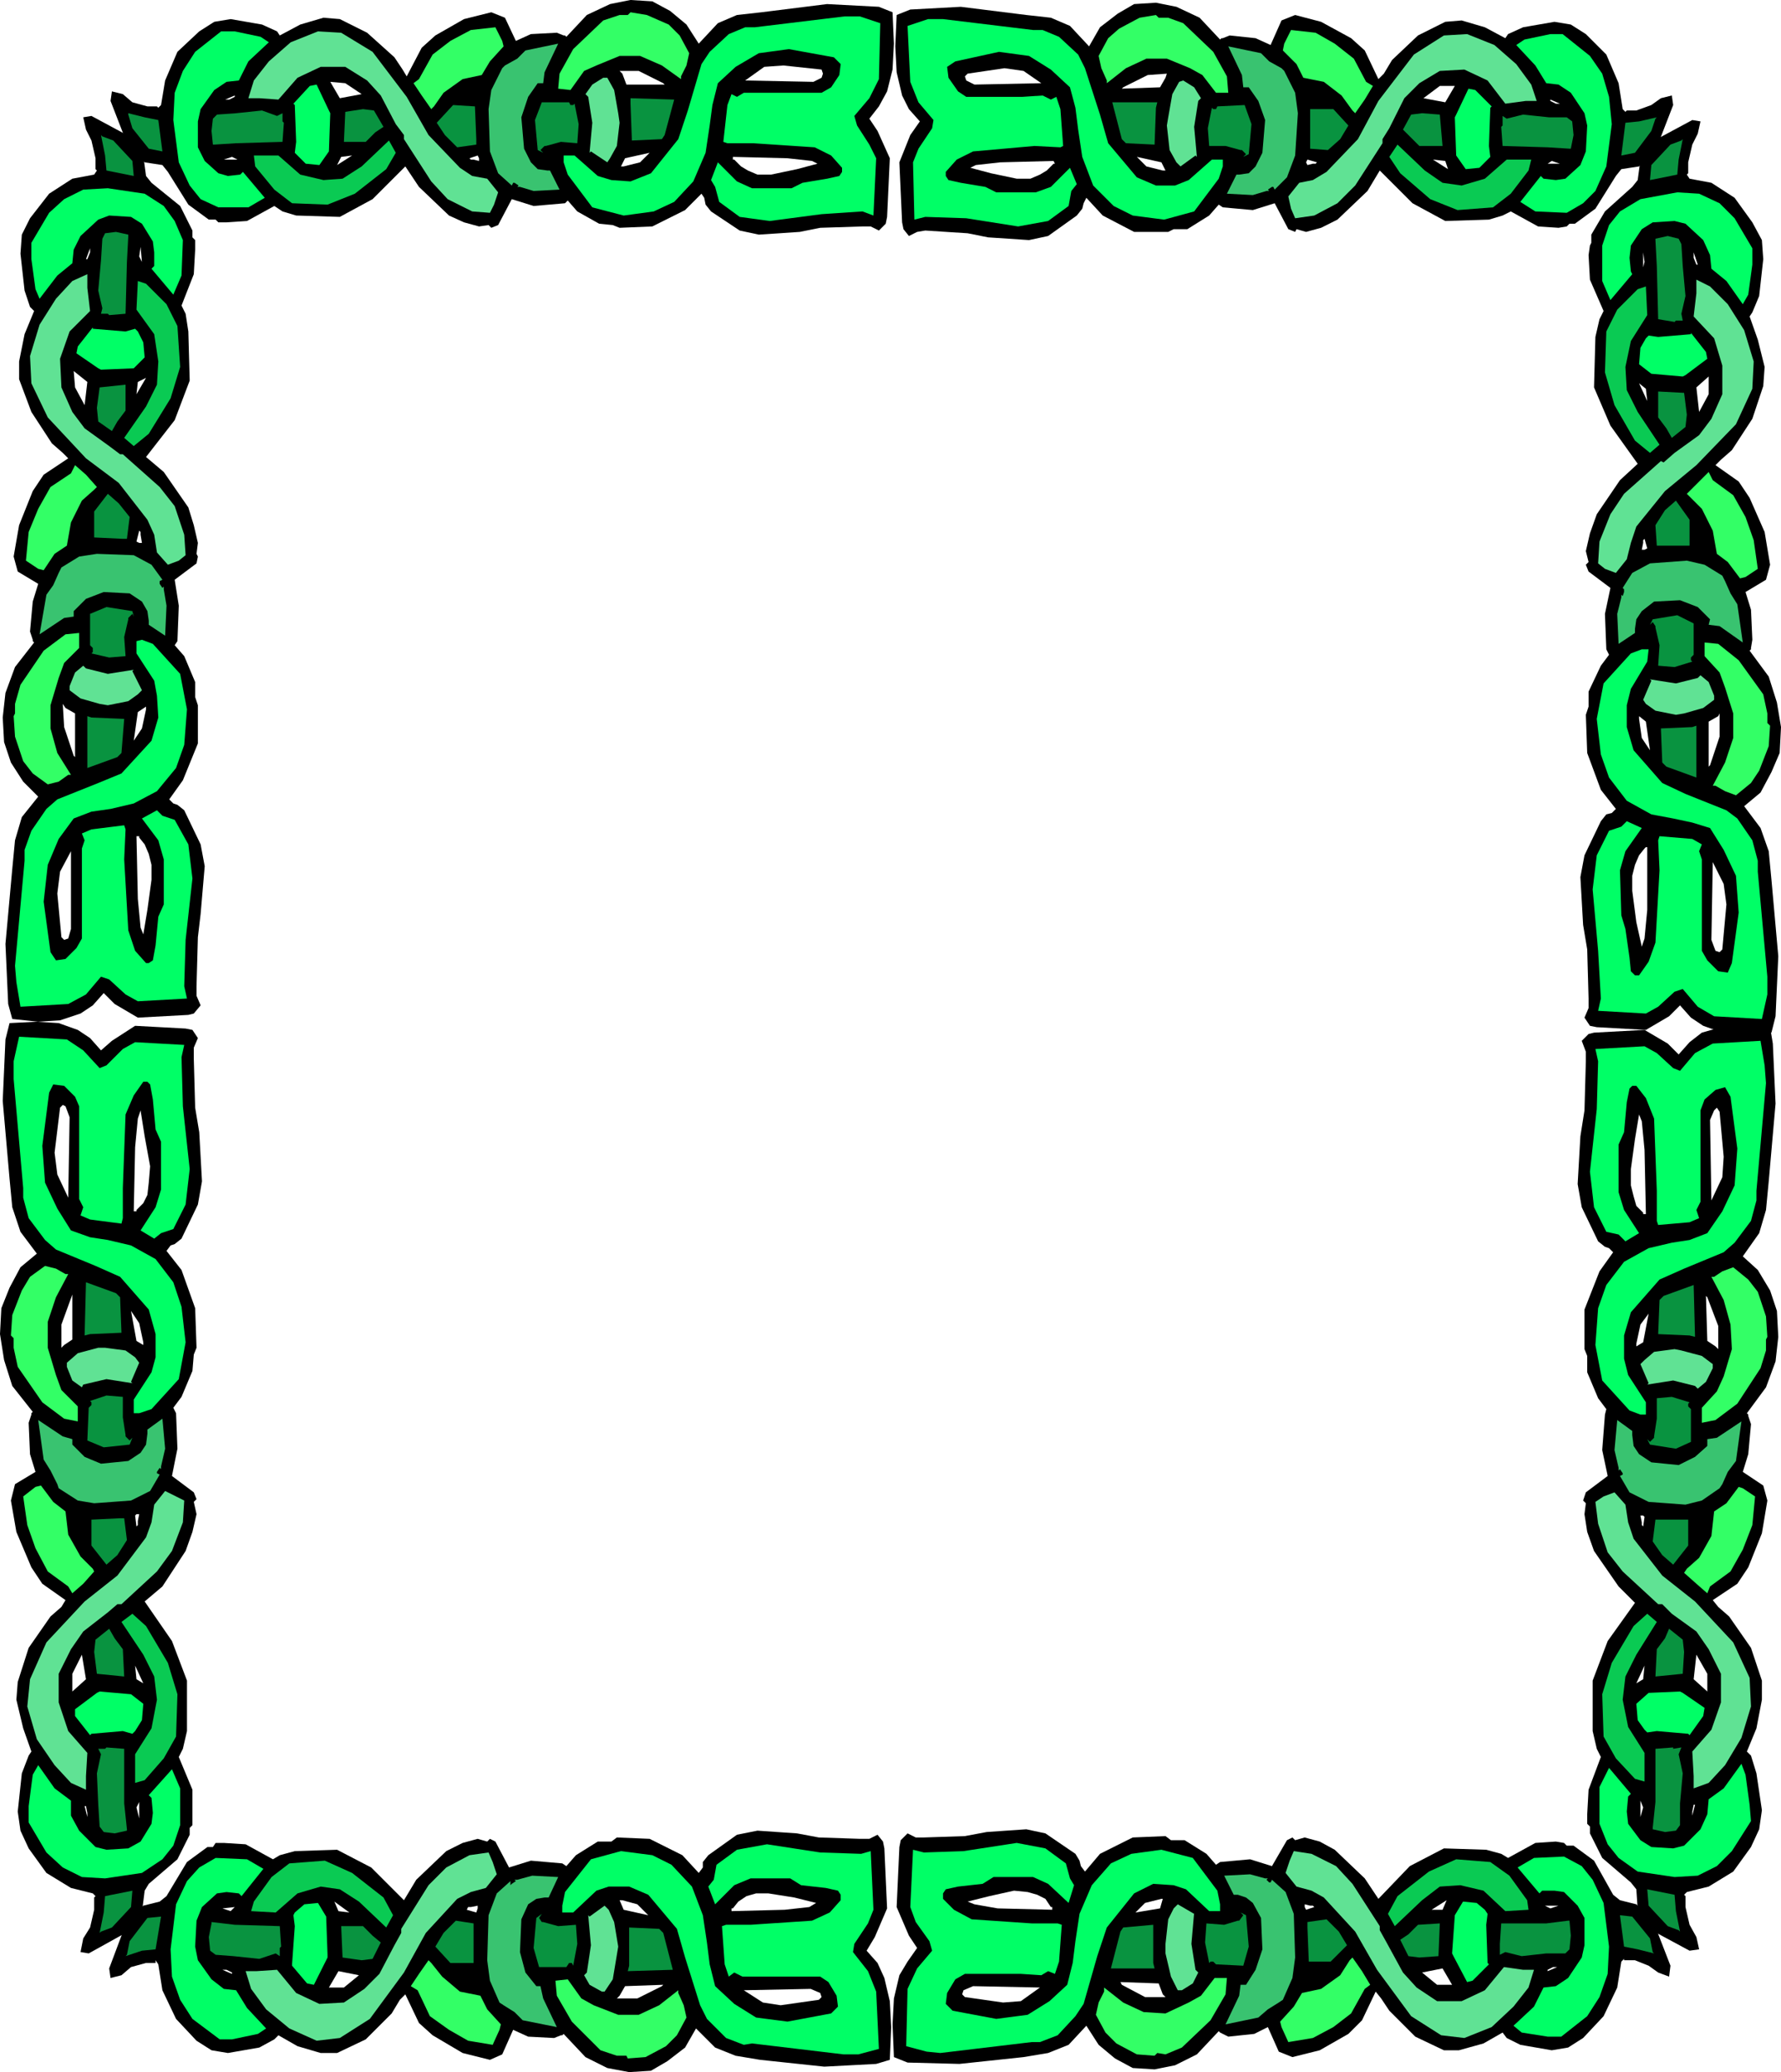 <svg xmlns="http://www.w3.org/2000/svg" fill-rule="evenodd" height="5.059in" preserveAspectRatio="none" stroke-linecap="round" viewBox="0 0 1305 1519" width="4.349in"><style>.brush1{fill:#000}.pen1{stroke:none}.brush2{fill:#0f6}.brush3{fill:#3f6}.brush4{fill:#099340}.brush5{fill:#60e294}</style><path class="pen1 brush1" d="m57 755 9 6 8 9 8-7 17-11 37 2 5 1 4 6-3 7v8l1 36 3 18 2 36-3 17-12 25-5 4-3 1-3 4 11 14 10 28 1 29-2 5-1 12-8 19-6 8 2 4 1 26-4 20 16 12 2 5-2 2 2 9-3 13-5 14-17 26-13 11 20 29 11 29v37l-3 13-3 6 10 24v26l-2 2v5l-9 18-21 18-3 5-2 16-12 15-27 15-6-1 2-10 5-8 3-13v-9l1-1-2-2-16-4-18-11-13-18-6-13-2-14 3-28 5-13 2-3-6-17-5-21 1-13 8-25 16-23 8-7 3-5-17-12-8-12-11-26-4-23 3-12 15-9-4-13-1-23 2-6v-1l1-1-15-19-6-19-3-19 1-19 6-15 8-15 12-10-12-16-6-18-2-21-5-57 2-45 3-12 20-1 16 1 14 5zm43 570 2-4v12l-2-8zm-36 4v3l-2-8h1l1 5zm36-98-1-10 6 13-5-3zm-47 9v-13l7-14 3 18-10 9zm48-125v3l-1 1-1-8 1-1h2l-1 5zm4-131v2l-5-3-4-22 6 9 3 14zm-58 2-2 2v-17l8-22v-1 34l-6 4zm63-131-1 12-1 9-3 6-5 5v1h-2l1-47 2-21 2-6 3 19 4 22zm-59-36-1 59-8-17-2-16 4-33 2-2 2 1 3 8zm8-76 9-6 8-9 8 8 17 10 37-2 4-1 5-6-3-7v-7l1-36 2-17 3-35-3-16-12-25-5-4-3-1-3-3 10-14 11-27v-28l-2-6v-11l-8-19-7-8 2-3 1-26-3-19 16-12 1-5-1-2 1-8-3-13-4-13-18-26-13-11 21-27 11-29-1-36-2-13-3-6 9-23 1-18v-7l-2-2v-5l-9-18-21-17-4-5-2-15-12-15-26-14-6 1 2 9 4 8 3 13v8l1 1-2 3-16 3-17 11-14 18-6 12-1 14 3 27 4 12 3 3-7 17-4 20v13l9 24 15 23 8 7 4 4-18 12-8 12-10 25-4 23 3 11 15 9-4 13-2 22 2 6v1l1 1-14 18-7 19-2 18 1 18 5 15 9 14 11 11-12 15-5 17-2 21-5 55 2 44 3 11 19 2 16-1 15-5zm43-555 2 4-1-11-1 7zm-36-3v-3l-3 8h1l2-5zm35 95-1 9 7-12-6 3zm-47-8 1 12 7 13 2-17-10-8zm49 120v-2l-1-1-2 8 2 1h2l-1-6zm4 128v-2l-6 4-3 21 6-9 3-14zm-59-1-2-3 1 17 7 21 1 1v-32l-7-4zm63 126v-11l-2-8-3-7-4-5v-1h-2l1 46 2 21 2 5 3-18 3-22zm-59 36v-57l-8 15-2 16 3 32 2 2 3-1 2-7zm1195 76-9 7-8 9-8-8-17-10-37 2-4 1-5 5 3 8v7l-1 36-3 19-2 35 3 17 12 25 5 4 3 1 3 3-10 14-11 28v29l2 5v12l8 19 6 8-1 4-2 26 4 19-16 12-2 6 2 2-1 8 2 13 5 14 18 26 12 12-20 28-11 29v37l3 13 3 6-9 24-1 18v7l2 2v5l9 18 21 18 4 5 1 15 12 16 26 14 7-1-2-9-5-9-3-13v-8l-1-1 2-2 16-4 18-11 13-18 6-13 2-14-4-27-4-13-3-3 7-17 4-21v-14l-8-24-16-23-8-7-4-5 18-12 8-12 10-25 4-24-3-11-15-10 4-13 2-22-2-6v-1l-1-1 14-19 7-19 2-18-1-19-5-15-9-15-11-10 12-17 5-17 2-21 5-57-2-44-2-12-20-2-16 2-14 4zm-43 568-2-5v12l2-7zm36 3v3l2-8h-1l-1 5zm-36-97 1-10-6 13 5-3zm47 9v-13l-8-14-2 18 10 9zm-48-124v2l1 1 1-7-1-1h-2l1 5zm-4-131v2l5-3 4-21-6 8-3 14zm58 2 2 2v-17l-8-21-1-1 1 33 6 4zm-62-130v12l2 8 2 7 5 5v1h2l-1-47-2-21-2-5-3 18-3 22zm58-36 1 59 8-17 1-15-3-33-2-3-2 2-3 7z"/><path class="pen1 brush1" d="m1248 752-9-6-8-9-8 8-17 10-36-2-5-1-4-6 3-7v-7l-1-36-3-18-2-35 3-16 12-25 4-5 4-1 3-3-11-14-10-27-1-28 2-6v-11l9-19 6-8-2-4-1-26 4-19-16-12-2-5 2-2-2-8 3-13 5-14 17-25 13-12-20-28-12-28 1-37 3-13 3-6-10-23-1-18 1-7 1-2v-6l10-17 20-18 4-5 2-15 12-15 26-14 6 1-2 9-4 8-3 13v8l-1 1 2 3 16 3 17 11 13 18 7 13 1 14-3 27-5 12-2 3 6 17 5 20-1 14-8 24-15 23-8 7-4 4 17 12 8 12 11 25 4 24-3 11-15 9 4 13 1 22-1 6v1l-1 1 14 19 6 19 3 18-1 19-6 14-8 15-12 10 12 16 6 17 2 21 5 56-2 44-3 12-20 1-16-1-14-5zm-43-560-1 4v-11l1 7zm36-3v-4l3 9h-1l-2-5zm-35 96 1 9-6-13 5 4zm46-9v13l-7 13-2-18 9-8zm-48 122v-2l1-1 2 7-2 1h-2l1-5zm-3 129v-2l5 4 3 21-6-9-2-14zm58-2 1-2v17l-7 21-1 1v-33l7-4zm-63 128v-11l2-8 3-7 4-5 1-1h1v46l-2 21-2 6-4-18-3-23zm58 36 1-57 8 16 2 15-3 33-2 2-3-1-3-8zm-606 761-5-11-8-9 6-10 9-21-2-44-1-5-4-5-6 3h-7l-30-1-16-3-29-2-15 3-21 15-4 5v4l-3 4-12-13-24-12-24-1-4 3h-10l-16 10-7 8-3-2-23-2-16 5-10-19-4-2-2 2-7-2-11 3-12 6-22 21-9 15-24-24-25-13-31 1-11 3-5 3-20-11-16-1h-6l-2 3h-4l-15 11-15 25-5 4-12 3-13 14-12 32 1 7 8-2 7-6 11-3h7v-2l2 3 3 19 10 21 15 16 11 7 12 2 23-4 11-6 3-3 14 8 17 5h12l21-10 19-19 6-10 4-4 10 21 10 9 22 13 20 5 9-4 8-18 11 5 19 1 5-2h1l1-1 16 17 16 8 16 3 16-1 12-7 13-10 8-14 14 14 15 6 18 3 47 5 38-2 10-3 1-24-1-19-4-17zm-479-49 3-3-9 1 6 2zm-3 43h-3l7 3v-1l-4-2zm82-43 8 1-11-8 3 7zm-7 56h11l11-9-15-3-7 12zm104-59h-2l-1 2 7 2 1-3v-2l-5 1zm111-5h-2l3 7 18 4-8-8-11-3zm-2 70-2 2h15l18-9 1-1-28 1-4 7zm109-75h-9l-7 2-6 4-4 5h-1v2l39-1 18-2 5-3-16-4-19-3zm31 70-49 1 14 9 13 2 28-4 2-2-1-3-7-3zM650 67l-6 11-7 9 6 9 9 20-2 43-1 5-5 5-6-3h-6l-31 1-15 3-30 2-14-3-21-14-4-5-1-5-2-3-12 12-24 12-24 1-5-2-10-1-16-9-7-8-2 2-23 2-16-5-10 19-5 2-2-2-7 1-11-3-11-5-22-21-10-15-24 24-24 13-32-1-10-3-6-4-20 11-15 1h-6l-2-2h-5l-15-11-15-24-4-5-13-2-13-14-12-31 1-7 8 2 7 6 11 3h7l1 1 2-2 3-18 9-21 16-15 11-7 12-2 23 4 11 5 2 3 15-8 17-5 12 1 20 10 20 18 6 9 3 5 11-21 10-9 21-12 20-5 10 4 8 17 11-5 19-1 5 2h1l1 1 15-16 17-8 15-3 16 1 13 7 12 10 9 14 14-15 14-6 18-2 48-6 38 2 10 4 1 23-1 19-4 16zm-480 48 4 2h-10l6-2zm-2-42h-3l7-3v1l-4 2zm82 42 8-1-11 7 3-6zm-8-55 11 1 12 8-16 3-7-12zm105 57h-2l-1-1 6-2 1 2v2l-4-1zm110 5h-2l3-6 18-4-7 7-12 3zm-1-68-2-2h14l18 9 1 1h-28l-3-8zm109 74h-10l-7-3-5-3-5-5h-1v-2l40 1 18 2 4 2-15 4-19 4zm31-68-50-1 14-10 14-1 28 3 1 3-1 3-6 3zm63 1388 6-10 7-10-6-9-9-21 2-44 1-5 5-5 6 3h6l30-1 16-3 29-2 14 3 22 15 3 5 1 4 3 4 11-13 24-12 24-1 4 3h10l16 10 7 8 3-2 22-2 16 5 11-19 4-2 2 2 7-2 11 3 11 6 22 21 10 15 23-24 25-13 31 1 11 3 5 3 20-11 15-1 6 1 2 2h5l15 11 14 25 5 4 12 3 13 14 12 31-1 8-8-3-7-5-10-4h-8v-1l-2 2-3 19-10 21-15 16-11 7-12 2-23-4-10-5-3-4-14 8-18 5h-11l-21-10-19-19-6-9-4-5-10 21-10 10-21 12-20 5-10-4-8-18-10 5-19 2-6-3-1-1-16 17-16 8-15 3-16-1-13-7-12-10-9-14-13 14-15 6-18 3-47 5-38-1-10-4-1-24 1-19 4-17zm477-49-4-2h10l-6 2zm2 43h3l-7 3v-1l4-2zm-81-42h-8l11-7-3 7zm7 55h-11l-11-9 15-3 7 12zm-104-58h2l1 1-6 2-1-2v-2l4 1zm-109-5h1l-2 7-18 3 7-7 12-3zm1 70 2 2h-15l-17-9-1-2 28 1 3 8zm-109-76 10 1 7 2 6 3 4 6h1v2l-40-1-17-3-5-2 16-4 18-4zm-30 70 49 1-14 10-13 1-28-4-2-2 1-3 7-3z"/><path class="pen1 brush1" d="m661 70 5 10 8 9-7 10-8 20 2 44 1 5 4 5 6-3 6-1 31 2 15 3 30 2 14-3 21-15 4-5 1-4 2-4 12 13 23 12h25l4-2h10l16-10 7-8 3 2 22 2 16-5 10 19 5 2 1-2 7 2 11-3 12-6 22-21 9-15 24 24 24 13 32-1 10-3 6-3 20 11 15 1 6-1 2-2h4l15-11 15-24 4-5 13-2 13-14 12-31-1-7-8 2-7 5-11 4h-7l-1 1-2-2-3-19-9-21-15-15-11-7-12-2-23 4-11 5-2 3-15-8-17-5-12 1-20 10-19 18-6 10-4 4-10-21-10-9-22-12-19-5-10 4-8 18-11-5-19-2-5 2h-1l-1 1-15-16-17-8-15-3-16 1-12 7-13 10-8 14-14-15-14-6-18-2-48-6-37 2-10 4-1 23 1 19 4 17zm476 48-3 2h9l-6-2zm3-42h3l-7-3v1l4 2zm-81 42-9-1 11 7-2-6zm7-55h-11l-12 9 16 3 7-12zm-104 57h2l1-1-7-2-1 2 1 2 4-1zm-110 5h2l-3-6-18-4 7 7 12 3zm2-68 1-3-14 1-18 9-1 1 28-1 4-7zm-109 74h10l7-3 5-3 5-5h1l-1-2-39 1-18 2-4 2 15 4 19 4zm-31-69 49-1-13-9-14-2-27 4-2 2 1 3 6 3z"/><path class="pen1 brush2" d="m61 770 12 13 5-2 12-12 9-5 36 2-2 9 1 36 5 46-3 26-9 18-9 3-5 4-10-6 11-17 4-13v-35l-4-9-2-22-2-11-2-2h-3l-7 10-6 14-2 54v22l-1 4-23-3-7-3 2-6-3-6v-68l-3-7-8-8-8-1-3 6-5 39 2 27 9 19 10 16 14 5 13 2 17 4 18 10 13 17 6 18 3 26-5 27-20 22-9 3h-4v-10l13-20 3-11v-17l-5-18-21-24-18-8-29-12-8-7-12-16-4-15v-7l-7-80v-13l4-18 35 2 12 8zm2-41 11-13 6 2 12 11 9 5 36-2-2-9 1-34 5-45-3-25-10-18-9-3-4-4-11 6 12 16 4 14v33l-4 9-2 21-2 11-3 2h-2l-8-9-5-15-3-52 1-22-1-3-24 3-7 3 2 5-2 6v66l-4 7-8 8-7 1-4-6-5-37 3-27 8-19 11-15 13-5 14-2 17-4 17-9 14-17 6-17 2-26-5-26-20-22-8-3-4 1v9l13 20 2 11 1 16-5 17-22 24-17 7-30 12-8 7-11 16-5 14v8l-7 77 1 12 3 18 35-2 13-7zm1179 43-11 13-5-2-12-11-9-5-36 2 2 9-1 35-5 46 3 26 9 18 9 2 5 5 10-6-11-17-4-13v-35l4-9 2-22 2-10 2-2h3l7 9 6 15 2 53v22l1 3 23-2 7-3-2-6 3-6v-67l3-8 8-7 7-2 4 7 5 38-2 27-9 19-11 16-13 5-13 2-17 4-18 10-13 17-6 17-2 27 5 26 20 22 8 3h4v-9l-13-20-3-12v-17l5-17 21-24 18-8 29-12 8-7 12-16 4-15v-7l7-79-1-13-3-18-35 2-13 7zm2-34-11-13-6 2-12 11-9 5-35-2 2-9-2-35-4-45 3-25 9-18 9-3 4-4 11 5-12 17-4 14 1 33 3 10 3 21 1 10 3 3h3l7-10 5-14 3-53-1-22 1-3 24 2 7 4-2 5 2 6v67l4 7 8 8 7 1 3-7 5-37-2-27-9-19-10-16-13-4-14-3-16-3-18-10-13-17-6-17-3-26 5-26 20-22 8-3h5l-1 9-12 20-3 12v16l5 17 21 24 17 8 30 12 8 6 11 16 4 15v8l7 77v13l-4 18-35-2-12-7zm-608 707-11-14 1-6 10-15 4-10-2-43-7 2-30-1-39-6-22 4-15 11-2 11-4 5 5 13 14-14 12-5h29l8 5 18 2 9 2 2 3v4l-8 9-13 6-45 3h-18l-3 1 2 28 3 9 4-3 6 3h57l6 4 6 10 1 8-5 5-32 6-23-3-16-10-14-13-4-16-2-16-3-20-8-21-15-16-14-7-23-3-22 6-19 24-2 10v5h8l17-16 9-3h15l14 6 21 25 6 21 11 35 5 10 14 14 13 5 6-1 67 8h11l15-4-2-42-6-15zm1-1373-11 13 2 7 9 14 5 10-2 42-8-3-30 2-38 5-22-3-15-11-3-11-3-5 5-13 14 14 11 5h29l8-4 18-3 9-2 2-3v-3l-8-9-12-6-45-3h-19l-3-1 3-27 3-8 4 2 5-3h57l7-4 6-9 1-8-5-5-33-6-22 3-17 10-13 12-4 16-2 15-3 20-9 21-14 15-15 7-22 3-23-6-18-24-3-9v-5h8l17 15 10 3 14 1 15-6 20-25 7-21 10-34 6-9 14-13 12-5h7l66-8h11l15 5-1 41-7 14zm35 1371 11-13-2-7-10-14-4-11 2-42 8 2 29-1 39-6 21 4 15 11 3 11 3 5-4 13-15-14-11-5h-29l-8 5-18 2-9 2-2 3v4l8 8 13 7 44 3h19l3 1-2 27-3 9-5-2-5 3-15-1h-41l-7 4-6 10-1 8 5 5 32 6 23-3 16-10 13-12 4-16 2-16 3-20 9-21 14-16 15-7 22-3 23 6 18 24 2 10v5h-8l-17-16-9-3-15-1-14 7-20 25-7 21-10 35-6 9-13 14-13 5h-6l-67 8-10-1-15-4 1-42 7-15zm1-1368 11 13-1 6-10 15-4 10 1 42 8-2 30 1 38 6 22-4 15-11 2-11 4-5-5-12-14 14-11 4h-29l-8-4-18-3-9-2-2-3v-3l8-9 12-6 45-4 19 1 2-1-2-27-3-9-4 2-6-3-15 1h-41l-6-4-7-10-1-8 6-4 32-7 22 3 16 10 14 13 4 15 2 16 3 20 8 21 15 15 14 7 23 3 22-6 18-24 3-9v-5h-8l-17 15-10 4h-14l-14-6-21-25-6-21-11-34-5-10-14-13-12-5h-7l-66-8h-11l-15 5 2 41 6 15z"/><path class="pen1 brush3" d="M48 934h2l-9 17-6 18v19l6 20 4 11 12 12v11l-10-2-16-12-18-26-3-14v-7l-2-2 1-15 7-18 6-10 11-8 8 2 7 4zm2-366h2l-10-16-5-18v-17l6-20 4-11 11-11v-11l-10 1-16 12-17 25-4 14v7l-1 2 1 15 6 18 7 9 11 8 8-2 7-5zm1206 368h-2l9 17 5 18 1 18-6 20-5 11-11 12v11l10-2 16-12 17-26 4-13v-8l1-2-1-15-6-18-7-9-11-9-8 3-6 4zm1-360h-2l9-17 6-18v-18l-6-19-4-11-11-12v-10l10 1 15 12 18 25 3 14v7l2 2-1 15-7 18-6 9-11 9-8-3-7-4zm-760 885v-2l-14 11-15 7h-15l-18-7-9-5-10-14-9 1 1 11 11 19 21 21 12 4h7l1 2 13-1 15-8 8-8 7-13-2-9-4-9zm2-1405v2l-14-10-16-7h-15l-17 7-9 4-10 14-9-1 1-11 10-18 22-21 12-4h6l2-2 12 2 16 7 8 8 7 13-2 9-4 8zm310 1404v-3l14 11 15 7 16 1 17-8 9-5 10-13h9l-1 12-11 19-21 20-12 5-6-1-2 2-13-1-15-8-8-8-7-13 2-9 4-8zm2-1401v2l14-11 15-7h15l17 7 9 5 10 13h9l-1-12-10-18-22-21-11-4h-7l-2-2-12 2-15 8-8 7-7 13 2 9 4 9z"/><path class="pen1 brush4" d="m88 951 1 26-23 1-4 1 1-39 22 8 3 3zm1-399 2-25-24-1-3-1v38l22-8 3-3zm1127 401-1 25 23 1 4 1-1-38-22 8-3 3zm2-394-1-25 23-1 3-1v38l-22-8-3-3zm-735 855-22-1v28l-1 4 33-1-7-27-3-3zm2-1312-22 1-1-27v-4l32 1-7 26-2 3zm338 1311 22-2v28l1 4h-32l7-27 2-3zm2-1308 21 1 1-27 1-4h-33l7 27 3 3z"/><path class="pen1 brush5" d="m99 995 3 4-6 14 1 1-19-3-17 4-1 2-7-5-4-10v-3l8-7 15-4h5l15 2 7 5zm2-486 3-3-7-14 1-1-19 3-16-4-2-2-6 5-4 10v3l8 6 14 4 6 1 15-3 7-5zm1104 488-3 3 6 14-1 1 19-3 16 4 2 2 6-5 5-10v-3l-8-6-15-4-5-1-15 2-7 6zm1-481-2-3 6-14-1-1 19 3 16-4 2-2 6 5 4 10v3l-8 6-14 4-6 1-15-3-7-5zm-760 884-3-3-11 8-1-1 2 22-3 20-2 2 4 7 9 5h2l6-9 3-18 1-6-3-18-4-9zm1-1284-2 3-12-8-1 1 2-22-3-19-2-2 5-7 8-5h3l5 9 3 17 1 7-2 17-5 9zm413 1283 3-3 12 7v-1l-2 23 3 19 2 2-4 8-8 5h-3l-5-10-4-17v-7l2-18 4-8zm2-1280 3 3 11-8 1 1-2-22 3-19 2-2-5-8-8-5-3 1-5 9-3 17-1 6 2 18 5 9z"/><path class="pen1 brush4" d="m90 1039 2 13v1l3 3 2-2-2 5-19 2-12-5 1-24 2-2v-2l-1-1 12-4 12 1v15zm1-572 3-13v-1l3-3 1 2-1-4-19-3-12 5v23l2 2v3l-1 1 13 3 12-1-1-14zm1123 573-2 13v1l-3 3-2-2 2 4 19 3 11-5v-24l-2-2v-2l1-1-13-4-11 1v15zm2-567-3-13v-1l-2-3-2 2 2-4 18-3 12 6v23l-2 2v2l1 1-13 4-12-1 1-15zm-807 939-11-3h-1l-2-3 2-3-4 3-2 22 4 14h20l2-3h2l1 2 3-16-1-14-13 1zm2-1308-11 3h-1l-3 3 2 2-4-2-2-22 5-13h20l1 2h2l1-1 3 15-1 14-12-1zm486 1307 10-3h1l3-4-2-2 4 2 2 23-4 14-20-1-2-2h-2l-1 1-3-15 1-14 13 1zm1-1304 11 3h1l3 3-2 2 4-2 2-22-5-14-20 1-1 2h-2l-1-1-3 15 1 13h12z"/><path class="pen1" d="M118 1075v2l-1-1-2 3v1l2 1-7 12-14 7-27 2-12-2-14-9-1-3-5-10-5-8-4-29 18 12 7 2v4l9 9 12 5 20-2 9-6 4-6 1-8v-3l11-8 2 22-3 13zm2-643v-2l-1 1-2-3v-2l2-1-8-11-13-7-27-1-13 2-13 8-2 4-4 9-5 7-5 29 18-12 7-1v-4l9-9 13-5 19 1 9 6 4 7 1 7v3l12 8 1-22-2-12zm1066 644v2l1-1 2 3v1l-2 1 7 12 14 7 27 2 12-3 13-9 2-3 4-9 6-8 4-29-18 12-7 1v5l-9 8-12 6-20-2-9-6-4-6-1-8v-3l-11-8-2 22 3 13zm2-638v-2l1 1 1-3v-2l-1-1 7-11 13-7 27-2 13 3 13 8 2 4 4 9 5 8 4 28-17-12-8-1 1-4-9-9-13-5-19 1-9 7-4 6-1 7v3l-12 8-1-22 3-12zm-809 940h-2l1 1-3 2-1 1v-3l-10 9-6 16-1 33 2 15 7 16 3 2 8 5 6 6 25 5-10-21-2-9h-3l-8-10-4-15 1-24 5-11 6-4 6-1h3l7-15-19-1-11 3zm2-1241h-2l1-1-3-2h-1l-1 2-10-9-6-16-1-31 2-14 8-16 2-2 9-5 6-6 24-5-10 21-1 8h-4l-7 10-5 15 2 23 5 10 5 5 7 1h2l7 14-19 1-10-3zm546 1240h2l-1 1 2 2h1l1-2 10 9 6 16 1 32-2 15-7 16-3 2-8 5-7 6-24 5 10-21 1-8h4l7-11 5-15-1-23-6-11-5-4-6-2h-3l-7-14 19-1 11 3zm1-1237h2l-1-1 3-2h1l1 2 9-9 6-16 2-31-2-15-8-16-2-2-9-5-6-6-24-5 10 21 1 9h4l7 10 5 14-2 24-5 10-5 5-7 1h-2l-7 14 19 1 10-3z" style="fill:#39c370"/><path class="pen1 brush3" d="m48 1108 2 17 9 16 9 9 1 2-8 9-8 7-3-5-15-11-9-17-6-17-3-21 9-7 4-1 9 12 9 7zm1-708 3-17 8-16 9-8 2-2-8-9-8-7-3 6-15 10-9 16-7 17-2 21 9 6 4 1 8-12 9-6zm1207 708-2 18-9 16-9 8-2 3 9 8 8 7 2-5 15-11 9-16 7-18 2-21-9-6-3-1-9 12-9 6zm2-702-3-17-8-16-9-9-2-2 8-8 8-8 3 6 15 11 9 16 6 17 3 21-9 6-4 1-9-12-8-6zM352 1463l-15-3-13-11-8-10-2-2-7 10-6 9 5 3 9 19 14 10 14 8 18 3 5-11 1-4-10-11-5-10zm1-1408-14 3-14 10-7 10-2 2-7-10-6-9 4-3 10-18 13-10 15-8 18-2 5 10 1 4-10 11-6 10zm601 1406 14-3 14-10 7-11 2-2 7 10 6 10-4 3-10 18-13 10-15 8-18 3-5-11-1-4 10-11 6-10zm1-1404 15 3 13 10 8 11 2 2 7-10 6-10-5-3-9-17-14-11-14-8-18-2-5 10-1 5 10 10 5 10z"/><path class="pen1 brush5" d="m135 1100-1 16-8 21-11 15-26 24h-3l-7 6-18 14-9 13-9 18v21l7 21 14 16-1 17v10l-11-5-12-13-13-19-7-24 2-20 12-27 28-30 24-19 21-28 4-11 2-13 8-10 8 4 6 3zm1-693-1-15-7-21-11-14-27-24h-2l-8-6-18-13-9-12-8-18-1-21 7-20 15-15-2-17v-10l-11 5-12 13-12 19-7 23 1 20 12 25 28 30 24 18 21 27 5 11 2 13 8 9 8-3 5-4zm1033 694 2 16 7 21 11 14 26 24h3l7 7 18 13 9 13 9 18v21l-7 20-14 16 1 18v9l11-4 12-13 12-20 7-23-1-21-12-26-28-30-24-19-21-27-4-12-2-13-8-9-8 3-6 4zm2-688 1-16 8-20 10-15 27-24 2 1 8-7 18-13 9-12 8-18v-21l-6-20-15-16 2-17v-10l10 5 13 13 12 19 7 23-1 20-12 26-29 30-23 19-21 26-4 12-3 12-8 10-8-3-5-4zm-813 945-14 2-17 9-13 13-20 32v3l-5 9-11 21-11 11-15 10-18 1-17-8-14-17-15 1h-8l4 13 11 15 17 14 20 9 17-2 22-14 25-34 16-29 23-25 10-5 11-3 8-10-3-9-3-7zm1-1202-13-1-18-9-12-13-20-31v-3l-6-8-11-21-10-11-16-10h-18l-17 8-14 16-14-1h-8l4-13 11-14 16-14 20-8 17 1 23 14 25 33 16 28 23 24 9 6 11 2 8 10-3 9-3 6zm589 1201 13 2 18 9 12 13 20 31v3l5 9 12 22 10 11 15 10h18l17-8 14-17 14 2h8l-4 13-11 14-16 15-20 8-17-2-22-14-25-34-16-28-23-25-9-5-11-3-8-10 3-9 3-7zm1-1197 14-2 17-9 13-13 20-31v-3l5-8 11-22 11-11 15-9 18-1 17 8 13 17 15-2h8l-4-12-11-15-16-14-20-8-17 1-22 14-26 34-15 28-23 24-10 6-10 2-8 10 2 9 3 7z"/><path class="pen1 brush4" d="m93 1129-7 11-8 7-11-14v-19l21-1h3l2 16zm2-750-8-10-8-7-10 13v19l21 1h3l2-16zm1116 751 7 10 8 7 11-14v-19h-24l-2 16zm2-745 7-11 8-7 10 14v19h-24l-1-15zM334 1408l-9 9-6 10 11 12h17v-29l-13-2zm1-1300-9-9-6-9 12-13 16 1 1 24v4l-14 2zm637 1299 9 9 6 10-12 12h-16l-1-25v-4l14-2zm1-1297 9-8 6-10-11-12h-17v29l13 1z"/><path class="pen1" d="m123 1219 7 23-1 31-9 16-14 16-7 2v-21l12-19 4-21-2-17-8-16-16-24 8-6 10 9 16 27zm2-927 7-23-2-30-8-16-15-15-6-2-1 21 13 18 3 20-1 17-8 16-16 23 7 6 11-9 16-26zm1056 927-7 23 1 31 9 16 14 15 7 2v-21l-12-19-4-20 2-17 8-16 15-24-7-6-10 9-16 27zm2-922-7-24 1-30 8-16 15-15 6-2 1 21-12 19-4 19 1 17 8 16 16 24-7 6-11-9-15-26zM258 1373l-20-9-26 2-13 10-13 18-2 7 18 1 16-14 17-5 14 2 14 9 20 19 5-9-7-13-23-18zm2-1231-20 8-26-1-13-10-14-17-1-8h18l16 14 17 4 14-1 14-9 20-19 5 9-7 12-23 18zm787 1230 20-9 25 2 14 10 13 18 1 7-17 1-16-15-17-4-15 1-13 10-20 19-5-9 7-13 23-18zm1-1226 20 8 26-2 13-10 13-17 2-8h-18l-16 14-17 5-14-2-13-9-20-19-6 9 8 12 22 19z" style="fill:#0aca53"/><path class="pen1 brush4" d="m90 1209 1 20-20-2-2-16 1-9 10-8 4 7 6 8zm2-908v-19l-19 2-2 15 1 10 10 7 4-7 6-8zm1122 908-1 20 20-2 1-16-1-9-10-8-3 7-6 8zm1-903v-19l19 1 2 16-1 9-10 8-4-7-6-8zM266 1412h-16l1 23 14 2 8-1 6-12-6-5-7-7zm2-1308h-16l1-22 13-2 8 1 7 12-6 4-7 7zm771 1307 16-1-1 24-14 1-8-1-6-12 6-4 7-7zm1-1304h17l-2-23-13-1-8 1-6 11 5 5 7 7z"/><path class="pen1 brush2" d="m105 1249-1 12-5 8-2 2-7-2-23 2-1 1-11-14v-5l16-12 2-1 23 2 9 7zm1-987-1-11-4-8-2-2-7 2-24-2v-1l-11 14-1 5 16 11 2 1 24-1 8-8zm1093 987 1 12 5 7 2 2 7-1 23 2 1 1 10-14 1-6-16-11-2-1-23 1-9 8zm2-982 1-12 4-7 2-2 7 1 24-2v-1l11 14 1 5-16 12-2 1-23-2-9-7zM233 1395l-10 1-7 6-1 2 1 8-2 28v1l11 13 5 1 10-20v-2l-1-28-6-10zm1-1274-10-1-6-6-2-2 1-8-1-27-1-1 12-13 5-1 9 19 1 2-1 28-7 10zm838 1273 10 1 6 5 2 3-1 8 1 28 1 1-12 12-4 1-10-19-1-2 2-28 6-10zm2-1270 10-1 6-6 2-2-1-8 1-28 1-1-12-12-5-1-9 19-1 2 1 28 7 10z"/><path class="pen1 brush4" d="m91 1322 2 19v1l-9 2-8-1-3-4-1-16-1-23 3-14-2-4h5l1-1 13 1v40zm2-1130 1-19v-1l-9-2-8 1-2 4-1 16-2 22 3 13-1 4h5l1 1 12-1 1-38zm1120 1129-2 19v1l9 2 8-1 3-4v-16l2-22-3-14 2-5-6 1v-1l-13 1v39zm1-1126-1-19v-1l9-2 8 2 2 4 1 16 2 22-3 13 1 5h-5l-1 1-12-2-1-39zM172 1411l-17-2v1l-2 10 1 10 4 3 13 1 19 2 12-4 3 2v-6l1-1-1-15-33-1zm1-1306-16 1h-1l-1-10 1-9 3-3 14-1 19-2 11 4 4-2v6l1 1-1 14-34 1zm960 1305 16-2h1l1 11-1 10-3 3h-14l-18 2-12-3-4 2v-8l1-15h33zm1-1302 16 1h1l2-10-1-10-4-3h-13l-19-2-12 3-3-2v7l-1 1 1 14 33 1z"/><path class="pen1 brush2" d="M52 1320v11l6 11 12 12 8 2 16-1 9-5 8-13 1-8-1-11-2-2 17-19 6 14v27l-5 15-8 10-15 10-27 4-17-1-14-7-12-11-13-22v-12l3-23 4-7 12 17 12 9zm1-1127 1-10 5-10 13-12 8-3 16 1 8 5 8 13 1 8v10l-2 2 16 19 6-14 1-26-6-14-8-11-14-9-27-4-18 1-14 7-11 10-13 22v12l3 22 3 7 13-17 11-9zm1199 1126-1 11-5 11-12 12-8 2-16-1-8-5-9-12-1-9 1-11 2-2-16-19-7 14v27l6 15 8 10 14 10 27 4 17-1 14-7 11-11 14-22-1-12-3-22-3-8-13 18-11 8zm2-1122-1-10-5-11-13-12-8-2-16 1-8 5-8 12-1 9 1 10 1 2-16 19-6-14v-26l5-15 8-10 15-9 27-5 16 1 15 7 11 11 13 22v12l-3 22-4 7-12-17-11-9zM173 1459l-9-1-9-7-10-14-2-10 1-19 4-10 11-10 7-1 9 1 2 2 16-20-12-7-23-1-12 7-9 10-8 17-4 33 1 20 6 17 9 14 20 15h9l19-4 6-4-14-15-8-13zm2-1400-9 1-9 6-10 14-2 9v19l5 10 10 9 7 2 9-1 2-2 16 19-12 7h-22l-13-6-8-10-8-17-4-31 1-20 6-16 9-14 19-15h10l19 4 6 4-15 14-7 14zm956 1398 9-1 9-6 10-15 2-9v-20l-5-9-10-10-7-1h-9l-2 2-16-19 12-7 22-1 13 7 8 10 8 17 4 32-1 20-6 17-9 14-19 15h-10l-19-3-6-5 15-14 7-14zm2-1396 9 1 9 6 10 15 2 9-1 19-4 10-11 10-7 1-9-1-2-2-15 19 11 7 23 1 12-7 9-9 8-18 4-31-2-20-5-17-9-13-20-16h-9l-19 4-6 4 14 15 8 13z"/><path class="pen1 brush4" d="m82 1413-8 3-1 1 3-15 1-12 20-4-1 12-14 15zm1-1310-8-3-1-1 3 15 1 11 20 4-1-11-14-15zm1139 1309 8 3 1 1-3-15-1-12-20-4 1 12 14 15zm2-1306 8-3 1-1-3 15-1 11-20 4 1-11 14-15zM95 1423l-2 10-1 1 12-4 10-1 4-24-10 1-13 17zM97 94l-3-10v-1l12 3 10 2 3 23-10-2-12-15zm1112 1327 2 10 1 1-12-3-10-2-3-23 9 1 13 16zm1-1325 3-9 1-1-13 3-10 1-3 24 10-2 12-16z"/></svg>
